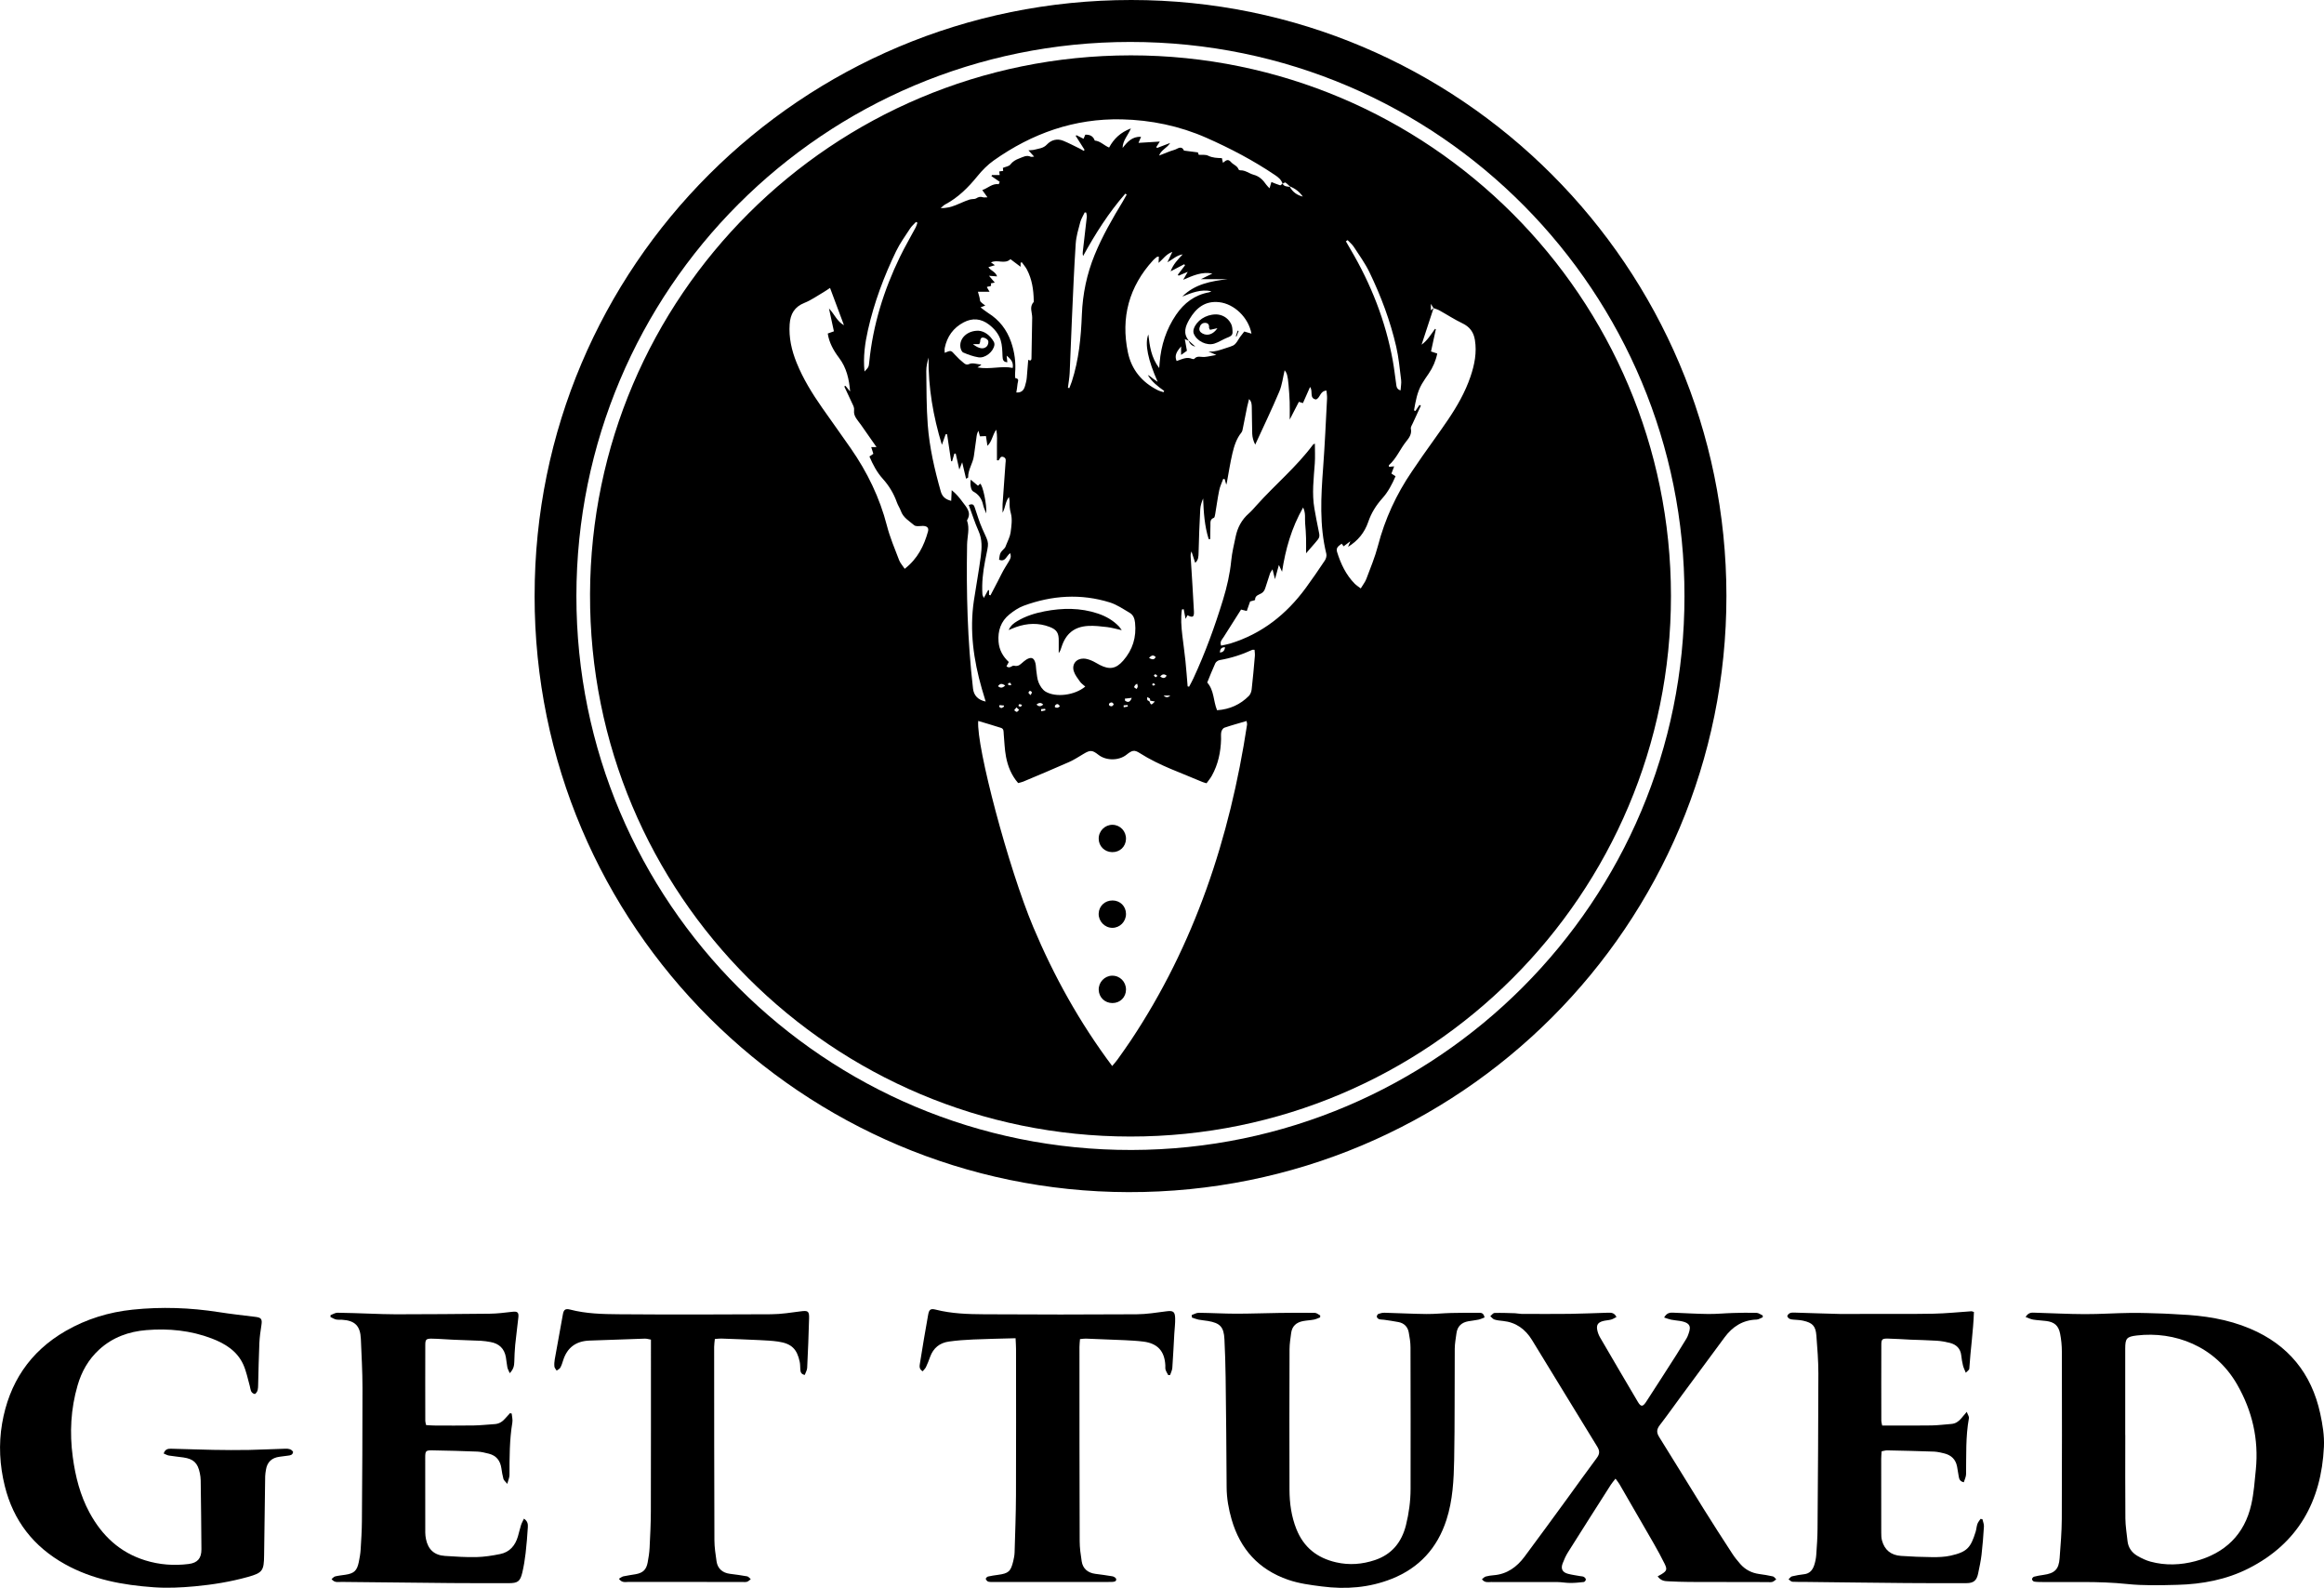 <?xml version="1.0" encoding="UTF-8"?>
<svg id="Layer_1" data-name="Layer 1" xmlns="http://www.w3.org/2000/svg" viewBox="0 0 955.81 652.94">
  <path d="M219.88,244.93C219.82,109.55,329.58,0,465.26,0c135.07,0,244.7,109.76,244.78,244.96,.09,135.19-109.5,245.58-246.03,245.26-133.42-.31-244.25-108.77-244.14-245.28Zm472.9,.16c.23-124.23-100.3-227.87-227.97-227.84-125.93,.04-227.66,101.75-227.75,227.8-.09,126.07,102.31,228.07,228.32,227.84,125.67-.23,227.57-102.31,227.4-227.81Z"/>
  <path d="M833.08,541.58c1.21-2.01,2.59-1.82,3.87-1.78,6.81,.19,13.62,.57,20.42,.59,6.3,.02,12.61-.43,18.92-.5,4.5-.05,9.01,.14,13.51,.27,2.2,.06,4.4,.26,6.61,.36,9.97,.44,19.76,1.93,29.01,5.84,15.65,6.61,25.26,18.37,28.84,34.92,.97,4.47,1.74,9.14,1.52,13.67-1.07,22.29-10.56,39.64-30.95,49.99-9.16,4.65-19.14,6.51-29.34,6.77-6.91,.18-13.9,.37-20.75-.35-11.62-1.22-23.24-.66-34.86-.81-1.1-.01-2.21,0-3.3-.18-.35-.06-.86-.64-.86-.99,0-.35,.47-.92,.84-1.02,1.25-.33,2.54-.55,3.83-.73,4.67-.65,6.35-2.26,6.69-6.89,.4-5.39,.86-10.8,.89-16.2,.1-22.89,.07-45.77,.03-68.66,0-2.49-.24-5.01-.72-7.45-.66-3.36-2.38-4.79-5.73-5.22-1.78-.23-3.6-.28-5.37-.57-.99-.16-1.93-.65-3.09-1.06Zm40.98,48.49h.02c0,11.45-.06,22.89,.04,34.34,.03,3.1,.55,6.19,.88,9.28,.29,2.69,1.75,4.74,4,6.07,1.71,1.01,3.57,1.89,5.47,2.41,6.15,1.67,12.45,1.41,18.47-.2,12.11-3.24,20.2-10.91,22.98-23.37,1.04-4.67,1.39-9.51,1.86-14.29,1.23-12.47-1.46-24.1-7.68-34.96-9.12-15.91-25.8-22-41.29-20.18-4.19,.49-4.74,1.24-4.75,5.36,0,11.85,0,23.7,0,35.55Z"/>
  <path d="M104.81,573.26c-1.87-.46-1.71-2.02-2.08-3.32-.83-2.98-1.43-6.08-2.69-8.86-2.53-5.55-7.47-8.58-12.9-10.66-8.67-3.32-17.78-4.22-26.94-3.46-7.2,.59-13.86,2.93-19.39,7.99-4.46,4.08-7.27,9.1-8.9,14.74-2.8,9.64-3.33,19.46-1.98,29.46,1.08,8.03,3.03,15.74,6.89,22.87,5.12,9.45,12.44,16.38,22.93,19.63,5.85,1.81,11.79,2.24,17.82,1.49,3.71-.46,5.29-2.35,5.27-6.07-.05-9.43-.18-18.87-.3-28.3-.01-1-.15-2-.35-2.98-.85-4.2-2.59-5.86-6.77-6.47-1.98-.29-3.98-.45-5.96-.78-.71-.12-1.37-.53-2.14-.84,.56-1.76,1.76-2,2.95-1.97,5.81,.12,11.62,.37,17.43,.47,4.91,.09,9.83,.12,14.74,.03,5.01-.09,10.01-.38,15.02-.51,1.18-.03,2.41,.15,3.09,1.33-.18,1.25-1.08,1.39-2,1.51-1.19,.15-2.38,.32-3.57,.47-3.18,.41-5.1,2.16-5.6,5.36-.14,.89-.3,1.78-.32,2.67-.17,10.83-.32,21.67-.44,32.5-.07,6.3-.62,7.2-6.62,8.88-7.15,2-14.45,3.18-21.86,3.87-5.61,.52-11.2,.79-16.81,.4-12.8-.9-25.25-3.17-36.63-9.51-12.87-7.17-21.21-17.83-24.74-32.17-2.09-8.47-2.56-17.08-1.1-25.63,2.84-16.64,11.35-29.56,26.14-38.09,8.55-4.93,17.77-7.75,27.57-8.77,11.83-1.23,23.61-.83,35.37,1.01,5.04,.79,10.11,1.35,15.17,1.97,2.36,.29,2.79,.94,2.41,3.36-.39,2.47-.74,4.97-.85,7.47-.25,5.71-.36,11.43-.5,17.14-.04,1.4,0,2.81-1.34,3.77Z"/>
  <path d="M490.13,540.76c.96-.32,1.93-.93,2.88-.92,5.11,.05,10.21,.36,15.32,.37,5.91,0,11.81-.23,17.72-.31,4.92-.07,9.84-.1,14.76-.03,.73,.01,1.44,.7,2.17,1.07-.01,.26-.03,.53-.04,.79-.84,.31-1.66,.74-2.54,.91-1.47,.28-2.99,.33-4.46,.61-2.74,.51-4.55,2.05-4.92,4.93-.28,2.19-.65,4.38-.66,6.58-.06,19.28-.09,38.57-.02,57.85,.02,5.53,.77,11,2.85,16.2,2.99,7.46,8.46,11.84,16.31,13.64,5.49,1.26,10.78,.81,15.97-.92,6.94-2.32,11.02-7.33,12.78-14.39,1.22-4.89,1.88-9.85,1.89-14.88,.03-19.38,.03-38.77-.03-58.15,0-2.09-.34-4.19-.73-6.25-.43-2.27-1.9-3.75-4.2-4.2-1.96-.39-3.94-.65-5.92-.95-.69-.1-1.43-.04-2.08-.25-.39-.13-.88-.61-.93-.99-.04-.37,.32-1.04,.66-1.17,.82-.3,1.73-.51,2.59-.48,5.71,.15,11.42,.46,17.12,.52,3.39,.04,6.79-.34,10.19-.42,3.91-.1,7.83-.09,11.75-.09,.98,0,1.73,.43,2,1.94-.8,.29-1.63,.7-2.51,.89-1.37,.3-2.77,.41-4.15,.66-2.78,.49-4.51,2.08-4.89,4.95-.27,2.08-.68,4.17-.7,6.26-.11,15.26,.05,30.53-.24,45.79-.16,8.29-.58,16.62-3.17,24.65-3.74,11.62-11.23,19.8-22.54,24.28-9.22,3.66-18.84,4.39-28.68,3.12-4.68-.6-9.32-1.18-13.82-2.72-12.16-4.18-19.77-12.59-23.31-24.8-1.25-4.33-2.04-8.75-2.06-13.31-.07-15.05-.22-30.11-.41-45.16-.06-5.22-.24-10.43-.49-15.64-.24-5.07-1.77-6.69-6.81-7.54-1.28-.22-2.59-.3-3.86-.55-.92-.19-1.8-.56-2.7-.85-.03-.35-.06-.69-.1-1.04Z"/>
  <path d="M684.42,541.78c1.14-2,2.44-2.04,3.77-1.99,4.81,.19,9.61,.49,14.42,.54,3.39,.03,6.79-.32,10.19-.41,3.21-.09,6.43-.16,9.63-.06,.86,.03,1.7,.71,2.55,1.09,0,.24,0,.49,0,.73-.85,.33-1.68,.92-2.54,.95-5.68,.17-9.89,2.89-13.17,7.33-5.84,7.91-11.69,15.81-17.53,23.73-3.04,4.12-5.99,8.3-9.11,12.35-1.28,1.67-1.42,2.99-.27,4.84,6.14,9.78,12.11,19.65,18.22,29.45,3.87,6.22,7.85,12.37,11.84,18.51,.98,1.51,2.12,2.93,3.31,4.28,2.06,2.36,4.69,3.71,7.8,4.14,1.88,.26,3.77,.55,5.62,.98,.52,.12,.92,.78,1.38,1.2-.52,.37-1,.88-1.58,1.06-.65,.19-1.39,.08-2.1,.08-10.65-.01-21.29-.01-31.94-.06-2.91-.01-5.82-.13-8.73-.27-1.46-.07-3.01-.11-4.42-2.03,.55-.3,1.07-.56,1.56-.87,2.21-1.37,2.45-1.99,1.28-4.36-1.38-2.78-2.86-5.52-4.41-8.22-4.69-8.18-9.43-16.34-14.16-24.5-.39-.67-.9-1.26-1.6-2.23-.78,1-1.43,1.72-1.94,2.53-5.88,9.22-11.77,18.45-17.59,27.71-.9,1.43-1.61,3.01-2.21,4.6-.86,2.25-.1,3.69,2.23,4.3,1.64,.43,3.34,.64,5.01,.95,.49,.09,1.05,.07,1.46,.3,.38,.22,.83,.7,.84,1.08,.01,.35-.48,.99-.81,1.03-1.87,.22-3.76,.4-5.64,.39-1.79,0-3.59-.36-5.38-.37-9.04-.03-18.08,.01-27.12-.01-1.23,0-2.64,.41-3.79-1.15,.56-.42,1.01-.96,1.56-1.11,1.05-.3,2.16-.44,3.25-.53,5.53-.44,9.57-3.4,12.74-7.67,5.99-8.05,11.9-16.17,17.82-24.27,3.97-5.43,7.85-10.93,11.88-16.31,1.22-1.62,1.24-2.89,.18-4.61-9-14.61-17.89-29.29-26.87-43.91-2.72-4.42-6.57-7.24-11.88-7.79-1.19-.12-2.41-.23-3.55-.59-.64-.2-1.13-.9-1.69-1.37,.57-.47,1.13-1.31,1.72-1.33,2.8-.09,5.61,.03,8.42,.11,.9,.03,1.79,.26,2.68,.27,6.62,.02,13.25,.07,19.87-.01,5.21-.07,10.41-.32,15.62-.47,1.31-.04,2.66-.08,3.58,1.76-.74,.37-1.43,.85-2.19,1.06-1.15,.31-2.39,.32-3.53,.66-1.95,.58-2.59,1.64-2.18,3.65,.21,1.06,.62,2.13,1.17,3.07,5.15,8.85,10.33,17.68,15.54,26.48,1.24,2.09,2.02,2.08,3.42-.08,4.17-6.39,8.27-12.82,12.39-19.24,1.3-2.03,2.55-4.09,3.8-6.14,.31-.51,.65-1.03,.86-1.58,1.22-3.2,1.99-5.44-3.25-6.27-1.19-.19-2.39-.27-3.56-.51-.89-.18-1.75-.53-2.88-.89Z"/>
  <path d="M774.07,586.2c1.35,0,2.44,0,3.53,0,5.62,0,11.25,.06,16.87-.04,2.7-.05,5.39-.41,8.09-.61,1.73-.13,3-1.04,4.07-2.31,.62-.73,1.24-1.47,2.26-2.67,.44,1.22,1,1.96,.89,2.57-1.4,7.66-1.06,15.39-1.18,23.1-.02,1.08-.6,2.16-.93,3.29-1.81-.41-1.93-1.54-2.12-2.61-.22-1.28-.41-2.57-.65-3.85-.57-3.01-2.47-4.74-5.36-5.43-1.36-.32-2.75-.66-4.14-.72-6.42-.23-12.83-.38-19.25-.51-.67-.01-1.35,.22-2.27,.38-.07,1.05-.18,2.03-.18,3,0,10.14,0,20.28,.02,30.42,0,1.09,.02,2.23,.31,3.28,1.06,3.88,3.68,6.04,7.83,6.32,4.29,.29,8.6,.48,12.9,.51,2.49,.02,5.05-.07,7.47-.61,6.86-1.54,8.28-3.29,10.31-9.83,.32-1.05,.37-2.19,.73-3.22,.26-.75,.84-1.38,1.28-2.07l.78,.14c.22,.99,.68,2,.62,2.97-.23,3.89-.54,7.79-.99,11.67-.3,2.57-.87,5.12-1.39,7.66-.59,2.87-1.83,3.97-4.75,3.98-8.33,.03-16.67,.03-25-.04-13.54-.11-27.08-.3-40.62-.45-2.01-.02-4.02,.05-6.02-.08-.55-.04-1.06-.65-1.59-1,.47-.42,.87-1.08,1.41-1.22,1.65-.41,3.34-.68,5.02-.88,2.2-.25,3.41-1.65,4.07-3.54,.49-1.41,.79-2.92,.9-4.4,.27-3.59,.5-7.2,.53-10.8,.16-21.28,.32-42.56,.34-63.84,0-5.2-.42-10.41-.82-15.59-.3-3.9-1.59-5.23-5.44-6.08-1.26-.28-2.57-.33-3.87-.43-1.13-.09-2.22-.19-2.67-1.48,.66-1.59,2.05-1.44,3.34-1.41,6.11,.17,12.22,.42,18.33,.55,3.61,.08,7.22-.02,10.83-.03,9.24-.02,18.48,.09,27.71-.08,5.19-.1,10.37-.66,15.56-1,.19-.01,.38,.11,1.01,.3-.26,7.75-1.42,15.54-1.91,23.38-.03,.43-.72,.82-1.44,1.6-.48-1.22-.93-2.06-1.15-2.96-.33-1.35-.56-2.74-.71-4.13-.32-2.9-2.05-4.51-4.71-5.19-1.74-.44-3.54-.76-5.32-.88-3.6-.24-7.22-.29-10.82-.44-3.1-.13-6.19-.39-9.29-.44-2.39-.04-2.73,.28-2.74,2.51-.04,10.44-.01,20.89,0,31.33,0,.48,.17,.96,.35,1.88Z"/>
  <path d="M209.67,564.72c-.47-1.12-.87-1.76-1-2.44-.27-1.37-.37-2.78-.61-4.16-.63-3.6-2.82-5.65-6.38-6.27-1.28-.22-2.58-.44-3.88-.5-3.81-.18-7.62-.27-11.43-.44-2.9-.12-5.79-.39-8.69-.43-2.37-.04-2.76,.31-2.77,2.51-.04,10.44-.01,20.89,0,31.33,0,.48,.19,.95,.34,1.69,1.13,.06,2.2,.18,3.27,.18,5.42,.02,10.85,.07,16.27-.02,2.9-.05,5.8-.37,8.7-.56,1.83-.12,3.2-1.04,4.35-2.39,.62-.73,1.28-1.42,1.92-2.12,.23,.06,.46,.13,.69,.19,.1,1.22,.47,2.48,.27,3.65-1.19,7.17-1.17,14.38-1.18,21.6,0,1-.48,1.99-.91,3.65-.85-1.06-1.44-1.49-1.58-2.03-.39-1.44-.63-2.93-.85-4.42-.46-3.09-2.07-5.19-5.15-5.96-1.55-.39-3.14-.79-4.72-.86-6.11-.25-12.23-.41-18.35-.51-2.91-.05-3.1,.17-3.1,3.06-.02,10.24,0,20.49,.02,30.73,0,.9,.12,1.8,.29,2.68,.87,4.31,3.44,6.66,7.83,6.94,4.3,.27,8.61,.58,12.9,.48,3.27-.08,6.56-.6,9.78-1.25,3.92-.79,6.2-3.49,7.3-7.23,.45-1.54,.79-3.11,1.27-4.64,.28-.87,.75-1.68,1.22-2.69,1.53,1.04,1.67,2.28,1.6,3.43-.22,3.6-.5,7.2-.92,10.77-.31,2.68-.74,5.36-1.36,7.98-.88,3.68-1.87,4.36-5.68,4.36-7.83,0-15.67,.01-23.5-.05-15.05-.12-30.1-.28-45.15-.47-1.33-.02-2.84,.48-4.12-1.17,.52-.4,.95-.97,1.49-1.1,1.36-.33,2.76-.46,4.14-.67,3.61-.53,4.84-1.64,5.58-5.26,.34-1.67,.64-3.36,.75-5.05,.25-3.9,.49-7.81,.52-11.72,.13-18.27,.26-36.55,.24-54.82,0-6.71-.4-13.43-.67-20.14-.22-5.37-2.44-7.57-7.82-7.88-.8-.05-1.63,.07-2.4-.11-.79-.19-1.51-.65-2.26-.99,0-.26,0-.52,0-.78,.95-.35,1.89-1,2.84-1,4.4,.03,8.81,.24,13.21,.37,3.61,.11,7.22,.28,10.84,.27,12.85-.03,25.7-.09,38.55-.24,3.09-.04,6.18-.41,9.26-.78,2.12-.26,2.79,.17,2.56,2.29-.4,3.78-.92,7.55-1.3,11.33-.22,2.29-.3,4.59-.37,6.89-.05,1.53-.21,2.98-1.88,4.74Z"/>
  <path d="M417.7,550.3c-6.17,.17-11.87,.27-17.56,.52-3.3,.14-6.61,.39-9.88,.85-3.78,.52-6.41,2.65-7.73,6.31-.51,1.41-1.04,2.82-1.69,4.17-.3,.64-.89,1.15-1.37,1.75-1.51-.93-1.3-2.13-1.14-3.14,1.08-6.71,2.19-13.42,3.4-20.12,.4-2.21,1.05-2.62,3.1-2.1,6.57,1.67,13.3,1.87,19.99,1.91,20.89,.14,41.78,.12,62.66,0,4.08-.02,8.17-.7,12.23-1.22,2.75-.35,3.53,.06,3.61,2.87,.06,2.09-.23,4.2-.35,6.3-.27,4.7-.48,9.4-.82,14.1-.07,.99-.59,1.95-.9,2.92-.26,.02-.52,.04-.78,.05-.37-.73-.84-1.42-1.09-2.19-.18-.55-.07-1.19-.1-1.8-.29-5.86-3.17-9.05-8.99-9.79-2.58-.33-5.2-.46-7.8-.59-5.3-.25-10.61-.45-15.92-.64-.69-.02-1.38,.11-2.39,.2-.08,1.11-.22,2.18-.22,3.24,0,26.61,0,53.22,.09,79.84,0,2.79,.41,5.6,.84,8.36,.46,2.94,2.51,4.67,5.55,5.08,2.38,.32,4.77,.61,7.13,1.03,.57,.1,1.43,.67,1.49,1.1,.14,1.07-.85,1.15-1.67,1.19-.8,.04-1.61,.04-2.41,.04-15.26,0-30.53,0-45.79,0-.9,0-1.83,.07-2.7-.13-.44-.1-.91-.68-1.07-1.14-.07-.21,.52-.88,.9-.97,1.36-.32,2.75-.51,4.14-.7,4.32-.59,5.24-1.38,6.26-5.62,.28-1.16,.52-2.37,.56-3.56,.23-7.92,.54-15.84,.57-23.76,.08-19.98,.03-39.97,.02-59.95,0-1.27-.1-2.55-.19-4.43Z"/>
  <path d="M254.53,649.2c.75-.41,1.28-.86,1.87-.99,1.66-.36,3.35-.57,5.03-.87,3-.55,4.38-1.84,4.94-4.83,.37-1.97,.69-3.97,.79-5.96,.25-5,.51-10.01,.52-15.02,.06-22.29,.03-44.58,.04-66.87,0-1.19,0-2.38,0-3.79-1.02-.17-1.77-.43-2.52-.4-7.61,.24-15.22,.5-22.83,.8-5.41,.21-9.07,2.81-10.74,8.06-.33,1.05-.66,2.13-1.19,3.08-.29,.52-.99,.82-1.5,1.21-.32-.55-.86-1.07-.92-1.65-.11-.98-.03-2.02,.14-3,1.09-6.2,2.22-12.4,3.36-18.6,.34-1.85,1.06-2.34,2.96-1.85,6.56,1.71,13.3,1.87,19.99,1.92,20.88,.16,41.77,.12,62.65,0,4.08-.02,8.17-.67,12.23-1.2,2.89-.38,3.49-.11,3.41,2.82-.18,6.81-.45,13.63-.79,20.44-.05,.99-.66,1.95-1,2.9-1.66-.34-1.74-1.36-1.82-2.37-.08-1-.03-2.02-.24-3-1.11-5.32-3.39-7.53-8.83-8.34-2.57-.38-5.19-.49-7.79-.62-5.2-.25-10.41-.45-15.61-.63-.79-.03-1.58,.1-2.68,.18-.11,1.14-.29,2.21-.29,3.27,.01,26.51,.01,53.01,.11,79.52,.01,2.89,.47,5.78,.88,8.65,.43,2.96,2.45,4.72,5.47,5.11,2.38,.31,4.77,.61,7.13,1.05,.54,.1,.98,.76,1.47,1.16-.51,.37-.97,.9-1.54,1.07-.65,.19-1.39,.08-2.1,.08-15.56,0-31.13,.01-46.69-.02-1.23,0-2.66,.48-3.92-1.33Z"/>
  <path d="M465.02,22.76c122.7,.03,222.14,99.48,222.21,222.23,.07,122.82-99.62,222.42-222.35,222.37-122.29-.05-222.65-99.22-222.21-223.11,.43-122.42,99.61-221.38,222.35-221.49Zm8.01,265.36c-.04-.3,.04-.7-.13-.86-.28-.28-.72-.4-1.09-.58,.02,.41-.04,.85,.1,1.2,.08,.21,.5,.29,.76,.43,.74,1.76,.77,1.77,2.32,.16-.77-.14-1.37-.24-1.97-.35Zm57.52-211.42c-.62-.56-1.2-1.2-1.9-1.65-.2-.12-.76,.33-1.15,.52-.5-1.64-1.7-2.63-3.07-3.55-8.93-6.03-18.44-11.02-28.27-15.36-11.07-4.88-22.75-7.3-34.8-7.58-19.47-.44-36.92,5.76-52.68,16.92-2.5,1.77-4.74,4.05-6.68,6.44-3.78,4.65-7.92,8.8-13.26,11.63-.61,.32-1.1,.88-1.86,1.49,4.63,.21,8.05-2.28,11.83-3.48,1.02-.32,2.17-.13,2.71-.47,1.01-.64,1.76-.85,2.84-.49,.42,.14,.92,.02,1.86,.02-.88-1.23-1.49-2.08-2.13-2.98,2.36-.78,4.05-2.79,6.78-2.42,.13-.33,.26-.65,.39-.98-1.14-.78-2.28-1.56-3.41-2.34,.08-.15,.16-.3,.24-.44h3.16c-.08-.6-.14-1.03-.2-1.48,.59-.08,1.12-.15,1.64-.22-.06-.63-.11-1.06-.13-1.24,1.22-.51,2.5-.65,3.04-1.35,1.02-1.32,2.22-1.99,3.74-2.56,1.56-.57,2.93-1.49,4.67-.68,.28,.13,.68-.02,1.4-.05-.87-.96-1.48-1.64-2.33-2.58,1.11-.11,1.82-.08,2.47-.26,1.78-.49,3.64-.54,5.12-2.13,1.76-1.88,4.2-2.57,6.73-1.54,2.3,.94,4.51,2.12,6.76,3.21,.56,.27,1.09,.61,1.63,.92,.13-.13,.26-.26,.38-.39-1.22-1.93-2.45-3.85-3.67-5.78,.12-.08,.23-.16,.35-.24,.95,.48,1.9,.96,2.89,1.46,.29-.68,.51-1.19,.72-1.68,1.96-.09,3.26,.63,3.89,2.41,2.29,.19,3.82,2.02,5.9,2.87,1.97-3.64,4.7-6.24,8.96-7.86-1.24,2.94-3.39,5.01-3.4,8.03,1.94-2.48,3.92-4.76,7.58-4.59-.36,.86-.7,1.67-1.05,2.5,3.09-.19,5.92-.37,8.77-.54-.48,.74-.97,1.5-1.45,2.26,.1,.13,.2,.25,.3,.38,1.63-.62,3.25-1.24,5.41-2.06-1.35,2.16-3.66,2.76-4.56,5.18,2.42-.92,4.33-1.8,6.33-2.36,1.26-.35,2.82-2.01,3.92,.32,1.9,.25,3.8,.49,5.71,.74,.15,.44,.31,.89,.34,.98,1.43,.1,2.82-.15,3.84,.36,1.86,.92,3.78,.95,5.69,1.02,.14,.6,.26,1.15,.44,1.92,1.21-.92,2-1.85,3.36-.25,.88,1.02,2.52,1.44,3.07,2.98,.07,.19,.46,.37,.69,.36,2.07-.1,3.62,1.31,5.44,1.8,2.42,.65,3.9,2.16,5.21,4.06,.32,.47,.76,.85,1.38,1.53,.3-1.03,.51-1.72,.77-2.59,1.31,.52,2.43,1.02,3.59,1.36,.24,.07,.65-.46,.99-.71,.63,1.27,1.86,1.19,2.99,1.33,1.16,2.14,2.98,3.43,5.35,4.02-1.33-1.91-3.07-3.29-5.24-4.15Zm-41.62,63.41c-.44-.17-.87-.35-1.64-.66,.31,1.7,.57,3.13,.87,4.79-.68,.49-1.4,1-2.4,1.71v-3.52c-1.75,2.11-2.86,3.7-1.84,6.03,2.19-.73,4.16-1.87,6.42-.87,.24,.11,.72,.12,.84-.03,1.22-1.43,2.78-.65,4.21-.77,1.44-.12,2.86-.48,4.86-.83-1.5-.65-2.38-1.03-3.25-1.42,.2,.01,.4,.03,.6,.04,2.14,.08,4.08-.61,6.11-1.28,3.49-1.15,3.78-1.07,4.99-2.7,.48-.64,.83-1.37,1.3-2.02,.57-.79,1.2-1.55,1.74-2.25,1.11,.32,1.97,.58,2.97,.87-1.26-6.67-7.13-12.27-13.32-12.94-5.76-.62-9.45,2.36-12.2,7.03-1.71,2.91-2.72,5.8-.26,8.81Zm100.64-13.4c-.23-.37-.46-.74-1.08-1.75v2.67c.57-.5,.85-.75,1.13-1-1.65,5.03-3.3,10.07-4.95,15.1,1.17-.82,2.1-1.84,2.95-2.93,.9-1.16,1.73-2.38,2.58-3.58,.11,.05,.22,.11,.33,.16-.65,3-1.31,5.99-1.99,9.15,.96,.32,1.74,.58,2.57,.85-.61,2.98-1.79,5.72-3.51,8.23-.96,1.41-1.96,2.8-2.81,4.27-1.97,3.39-2.59,7.15-3.24,10.89,.2,.07,.39,.15,.59,.22,.56-.83,1.12-1.66,1.67-2.49,.19,.1,.37,.21,.56,.31-1.12,2.43-2.26,4.86-3.36,7.3-.32,.71-.89,1.53-.75,2.18,.45,2.18-.72,3.75-1.88,5.19-2.55,3.15-4.05,7.08-7.16,9.81-.08,.07,.02,.35,.05,.67,.63-.06,1.26-.11,2.12-.19-.43,1.13-.78,2.05-1.13,2.96,.57,.37,1.04,.69,1.69,1.11-1.42,3.3-3.05,6.42-5.39,9.03-2.59,2.89-4.58,6.06-5.83,9.73-1.5,4.4-4.27,7.8-8.31,10.27,.28-.67,.53-1.29,.95-2.31-1.21,.92-1.99,1.5-2.77,2.09-.32-.44-.53-.73-.79-1.08-1.19,.92-2.48,1.57-1.9,3.41,1.51,4.86,3.63,9.36,7.23,13.03,.65,.67,1.48,1.17,2.5,1.96,.93-1.55,1.84-2.66,2.31-3.93,1.69-4.5,3.56-8.97,4.77-13.61,2.87-11.01,7.54-21.14,13.93-30.51,1.47-2.16,2.92-4.32,4.42-6.46,3.46-4.93,7.02-9.79,10.4-14.77,3.78-5.58,7.13-11.41,9.31-17.83,1.66-4.89,2.66-9.87,1.81-15.08-.53-3.23-2.14-5.41-5.17-6.85-3.24-1.54-6.27-3.54-9.42-5.28-.75-.42-1.61-.65-2.42-.96Zm-132.16,311.66c.92-1.11,1.59-1.82,2.15-2.61,1.86-2.62,3.74-5.23,5.52-7.9,26.27-39.46,40.71-83.29,47.8-129.81,.08-.51-.13-1.06-.2-1.56-3.19,.94-6.18,1.75-9.11,2.75-.57,.19-1.12,1.06-1.27,1.72-.22,.95-.07,2-.1,3-.13,5.3-1.21,10.37-3.8,15.03-.61,1.1-1.45,2.07-2.18,3.1-.77-.24-1.26-.34-1.71-.54-8.65-3.73-17.65-6.7-25.68-11.82-2.31-1.48-3.17-1.26-5.54,.63-3.14,2.5-8.38,2.51-11.53,.03-2.53-1.99-3.37-2.02-6.07-.41-1.98,1.18-3.93,2.46-6.02,3.39-6.24,2.77-12.54,5.39-18.83,8.04-.63,.26-1.31,.38-2.09,.6-2.78-3.18-4.26-6.9-5.01-10.86-.57-3.04-.65-6.17-.93-9.27-.09-.99,.11-2.17-1.1-2.56-3.11-1.01-6.25-1.91-9.39-2.86-.84,10.55,12.49,60.62,22.61,84.7,8.5,20.23,19.07,39.28,32.48,57.19Zm83.37-255.89c0,2.86,.15,5.46-.03,8.04-.44,6.2-1.25,12.4-.16,18.61,.5,2.86,1.03,5.73,1.63,8.57,.68,3.17,.72,3.16-1.34,5.54-1.23,1.42-2.47,2.84-3.72,4.28,0-2.1,.05-4.19-.01-6.28-.06-2.01-.18-4.01-.37-6.01-.19-2,.33-4.11-.83-6.55-4.82,8.47-7.25,17.19-8.67,26.43-.41-.88-.73-1.58-1.3-2.8-.6,2.16-1.03,3.74-1.61,5.85-.39-1.58-.64-2.55-1.01-4.05-.56,.9-.89,1.27-1.03,1.7-.62,1.8-1.18,3.62-1.76,5.43-.34,1.06-.56,1.96-1.77,2.73-.84,.54-2.72,.85-2.61,2.71,0,.17-1.31,.42-2.04,.64-.45,1.27-.9,2.56-1.38,3.92-1.09-.27-1.91-.47-2.35-.58-2.48,3.91-4.86,7.61-7.19,11.34-.59,.95-1.65,1.79-1.02,3.49,1.32-.3,2.58-.5,3.79-.87,12.96-4,23.04-11.96,30.98-22.77,2.73-3.72,5.35-7.53,7.9-11.37,.49-.74,.81-1.91,.61-2.74-2.88-11.7-2.2-23.5-1.32-35.35,.71-9.5,1.12-19.03,1.62-28.55,.05-1.04-.15-2.09-.24-3.22-2.74,.15-2.53,3.07-4.34,3.65-2.87-.5-1.05-3.36-2.41-5.14-1.08,2.45-2,4.53-2.93,6.63-.6-.19-1.1-.34-1.67-.52-1.24,2.4-2.42,4.68-3.77,7.29,0-2.79,.06-5.06-.02-7.33-.08-2.31-.26-4.61-.46-6.91-.33-3.79-.65-4.83-1.6-6.05-.69,2.86-1.04,6.03-2.22,8.83-3.1,7.34-6.57,14.53-9.89,21.77-.75-1.46-1.17-2.96-1.23-4.47-.14-3.61-.06-7.22-.18-10.83-.04-1.07,.03-2.3-1.12-3.44-.32,1.3-.59,2.25-.79,3.21-.58,2.85-1.12,5.71-1.71,8.56-.14,.68-.23,1.47-.63,1.97-2.03,2.5-2.97,5.48-3.69,8.49-.95,3.99-1.55,8.06-2.31,12.1-.05,.25-.14,.49-.25,.88-.24-.87-.44-1.57-.63-2.27-.21-.04-.42-.07-.62-.11-.56,1.55-1.31,3.07-1.64,4.67-.67,3.23-1.09,6.52-1.65,9.78-.1,.56-.23,1.45-.57,1.57-1.73,.61-1.34,2.03-1.4,3.26-.08,1.83-.06,3.66-.09,5.49-.21,0-.41,0-.62,0-1.72-5.41-2.07-11.02-2.29-16.72-.63,1.49-1.11,3-1.19,4.53-.31,5.91-.55,11.82-.68,17.73-.04,1.6-.04,3.08-1.4,4.2-.51-1.55-1.01-3.11-1.52-4.67-.45,1.01-.36,1.88-.3,2.75,.45,7.31,.94,14.61,1.31,21.93,.12,2.34-.56,2.65-2.64,1.55-.2,.37-.4,.74-.8,1.49-.32-1.65-.54-2.81-.77-3.97-.24,.03-.48,.07-.73,.1-.54,3.53-.25,7.09,.16,10.63,.41,3.49,.92,6.97,1.28,10.46,.37,3.51,.61,7.03,.91,10.54,.2,.04,.41,.09,.61,.13,.58-1.12,1.21-2.23,1.74-3.38,4.87-10.49,8.82-21.32,12.2-32.37,1.62-5.29,2.85-10.64,3.39-16.17,.32-3.28,1.13-6.51,1.8-9.75,.77-3.74,2.46-6.96,5.37-9.52,1.2-1.06,2.25-2.29,3.32-3.49,7.57-8.44,16.37-15.73,23.17-24.89,.1-.14,.34-.18,.71-.37Zm-180.3,1.35c-2.26-3.25-4.32-6.24-6.42-9.19-1.27-1.79-3.07-3.46-2.8-5.79,.13-1.16-.23-1.85-.65-2.72-1.15-2.4-2.25-4.82-3.38-7.23,.16-.08,.32-.17,.48-.25,.64,.78,1.29,1.55,1.93,2.33-.41-5.07-1.48-9.79-4.57-13.85-2.31-3.04-4.11-6.36-4.63-9.98,.96-.35,1.75-.63,2.53-.91-.68-3.17-1.29-5.99-2.03-9.41,2.34,2.46,3.3,5.34,6.17,6.9-1.97-5.27-3.8-10.17-5.73-15.33-1.01,.66-1.8,1.24-2.65,1.73-2.6,1.51-5.09,3.3-7.85,4.4-4.12,1.64-5.81,4.57-6.11,8.76-.39,5.54,.8,10.77,2.85,15.85,2.69,6.65,6.43,12.7,10.52,18.55,3.91,5.59,7.91,11.12,11.8,16.73,6.75,9.73,11.86,20.2,14.83,31.74,1.24,4.83,3.23,9.48,5.01,14.16,.47,1.23,1.44,2.26,2.31,3.58,5.34-4.16,7.95-9.48,9.58-15.37,.47-1.68-.64-2.4-2.74-2.24-1,.08-2.34,.22-2.97-.32-2.01-1.73-4.48-3.08-5.45-5.84-.43-1.22-1.21-2.32-1.64-3.54-1.29-3.64-3.21-6.84-5.82-9.73-2.41-2.67-4.08-5.87-5.47-9.14,.71-.49,1.17-.8,1.61-1.11-.3-.96-.57-1.79-.87-2.76h2.16Zm85.87,98.5c-.85-.77-1.64-1.28-2.14-1.99-.97-1.37-2.09-2.76-2.58-4.32-.9-2.89,1.03-5.26,4.06-5.2,1.06,.02,2.17,.38,3.17,.79,1.2,.49,2.3,1.23,3.46,1.82,3.99,2.05,6.68,1.61,9.63-1.77,3.9-4.46,5.5-9.66,4.87-15.6-.18-1.75-.75-3.2-2.19-4.05-2.66-1.56-5.3-3.39-8.2-4.29-11.91-3.7-23.77-2.91-35.4,1.37-2.11,.78-4.11,2.13-5.88,3.56-3.54,2.86-4.82,6.76-4.47,11.26,.27,3.37,1.81,6.09,4.21,8.31-.36,.68-.67,1.24-.95,1.77,1.35,1.18,2.31-.45,3.06-.25,2.03,.54,2.92-.85,4.13-1.8,.31-.25,.63-.5,.97-.71,2.02-1.22,3.16-.8,3.75,1.49,.25,.96,.19,1.99,.35,2.98,.26,1.68,.33,3.45,.97,4.98,.58,1.4,1.57,2.95,2.81,3.7,4.27,2.57,12.07,1.53,16.36-2.05Zm-47.92-74.67c1.9-.8,2.18,.24,2.52,1.22,.99,2.84,1.81,5.77,3.04,8.5,3.1,6.88,2.75,4.94,1.15,13.29-.87,4.55-1.4,9.1-1.09,13.73,.03,.39,.29,.77,.57,1.49,.74-1.34,1.27-2.3,1.8-3.27,.12,.05,.24,.09,.35,.14v1.86l.58,.2c1-1.91,2-3.82,3-5.73,1.02-1.95,1.94-3.98,3.1-5.85,2.4-3.87,2.45-3.84,2.09-5.77-1.57,.85-1.95,3.86-4.65,2.67,.39-2.81,.4-2.79,2.26-4.72,.33-.34,.49-.86,.67-1.32,.64-1.69,1.57-3.35,1.81-5.09,.36-2.65,.79-5.52,.1-7.99-.47-1.7-.56-3.2-.51-4.84,.01-.44-.12-.89-.26-1.81-1.55,1.99-1.35,4.15-2.62,6.47,0-1.62-.06-2.59,0-3.55,.39-5.61,.81-11.21,1.2-16.81,.07-.95,.44-2.07-.88-2.57-1.31-.49-1.37,.82-1.97,1.36-.09,.09-.35,0-.67-.02,0-1.99,.03-4,0-6-.04-2,.25-4.04-.31-6.56-1.61,2.36-1.7,4.84-3.6,6.64-.23-1.52-.41-2.69-.61-4.01-.9,.04-1.67,.08-2.47,.11-.19-.7-.4-1.49-.62-2.28-.61,.99-.72,1.94-.84,2.9-.34,2.48-.7,4.97-1.03,7.45-.4,3.05-2.46,5.66-2.36,8.85,0,.09-.32,.19-.86,.51-.51-2.15-.99-4.19-1.6-6.76-.48,1.22-.77,1.97-1.17,3.01-.55-2.44-1.02-4.52-1.49-6.6-.18,0-.37,0-.55,.01-.31,1.06-.62,2.11-.93,3.17-.13-.01-.27-.03-.4-.04-.55-3.69-1.11-7.38-1.66-11.07l-.59-.02c-.52,1.45-1.04,2.9-1.55,4.35-3.59-11.74-5.64-23.62-5.49-35.87-.53,1.9-.96,3.78-.93,5.65,.1,7.32,.05,14.66,.6,21.96,.7,9.33,2.81,18.44,5.36,27.45,.61,2.17,2.01,3.3,4.29,3.85,.07-1.58,.14-2.99,.2-4.39,1.87,1.5,3.19,3.11,4.42,4.79,1.63,2.23,3.87,4.34,1.93,7.5-.05,.08-.05,.21-.02,.29,1.15,3.25,.06,6.52,0,9.77-.35,19.8,.15,39.56,2.44,59.25,.33,2.83,2.06,4.67,5.21,5.33-.55-1.82-1.08-3.52-1.57-5.23-3.43-11.89-5.12-23.95-3.28-36.31,.9-6.06,2.04-12.08,2.83-18.15,.45-3.47,.64-6.96-.9-10.39-1.55-3.45-2.68-7.09-4.04-10.76Zm87.85-85.74c5.17-5.13,11.79-6.32,18.61-7.12h-10.99c1.74-.85,3.24-1.58,4.73-2.31-4.3-.86-7.93,.81-12.01,2.56,.71-1.25,1.16-2.02,1.88-3.28-1.64,.69-2.7,1.14-3.75,1.59-.11-.13-.22-.26-.34-.39,.99-1.29,1.97-2.57,2.96-3.86-.11-.15-.21-.31-.32-.46-1.77,.92-3.53,1.84-5.59,2.92,1.08-3,3.06-4.92,4.96-6.97-2.49,.36-4.14,2.1-6.29,3.26,.6-1.28,1.21-2.55,2.03-4.29-2.59,.97-3.77,2.92-5.66,4.53,.05-1.09,.09-1.81,.12-2.55-.41,.03-.65-.02-.78,.08-.55,.43-1.11,.87-1.58,1.38-9.93,10.86-13.36,23.59-10.37,37.91,1.47,7.06,5.76,12.27,12.27,15.52,.74,.37,1.57,.56,2.36,.83,.1-.17,.2-.34,.3-.51-2.6-1.83-5.11-3.76-6.75-6.56,.8,.37,1.43,.94,2.1,1.46,.63,.48,1.31,.91,1.97,1.35-3.93-8.79-5.43-15.58-3.85-19.49,.57,4.83,1.13,9.43,4.47,13.84,.1-1.25,.14-1.73,.18-2.22,.58-7.14,2.72-13.78,6.76-19.71,3.28-4.82,7.67-8.17,13.57-9.23,.33-.06,.64-.29,.95-.43-4.34-.95-8.13,.65-11.95,2.17Zm-83.01,4.47c1.32,.98,2.22,1.75,3.22,2.37,4.52,2.83,7.58,6.81,9.33,11.81,1.48,4.22,2.05,8.57,1.66,13.04-.06,.65,0,1.88,.14,1.89,1.81,.23,.94,1.48,.88,2.3-.08,1.25-.35,2.49-.51,3.59,3.14,.18,3.45-2.12,3.98-4.2,.15-.58,.26-1.18,.31-1.78,.22-2.48,.41-4.95,.61-7.45,1.43,.77,1.32-.38,1.34-1.09,.13-5.41,.21-10.83,.29-16.24,.03-2.15-1.29-4.42,.6-6.41,.1-.11,.04-.39,.04-.59-.07-4.46-.72-8.81-2.82-12.81-.57-1.08-1.41-2.01-2.13-3.01-.15,.09-.31,.18-.46,.27v1.62c-1.46-1.09-2.79-2.1-4.17-3.13-2.42,2.26-5.37-.04-8.01,1.35,.68,.47,1.14,.8,1.61,1.13-.85,.26-1.67,.5-2.67,.8,.96,1.53,2.9,1.79,3.57,3.81-1.25-.1-2.14-.16-3.33-.26,.87,1.02,1.59,1.87,2.38,2.79-.73,.15-1.19,.24-1.65,.34,.66,1.72-1.07,.96-1.61,1.55,.32,.54,.64,1.08,1.11,1.88h-4.78c.33,1.25,.67,2.19,.8,3.17,.11,.85,0,.87,2.22,2.51-.46,.18-.89,.34-1.92,.73Zm35.94,33.07c.2,.05,.4,.09,.59,.14,.33-.89,.7-1.76,1-2.66,2.92-8.96,3.79-18.24,4.15-27.59,.33-8.51,2.04-16.69,5.27-24.58,3.17-7.74,7.33-14.94,11.65-22.06,.54-.89,1.02-1.82,1.53-2.72l-.59-.35c-6.82,7.8-12.34,16.5-17.35,25.63-.21-.65-.2-1.2-.13-1.75,.55-4.78,1.13-9.56,1.65-14.35,.06-.57-.15-1.17-.24-1.75-.21-.03-.41-.06-.62-.08-.63,1.34-1.46,2.62-1.84,4.03-.77,2.9-1.66,5.84-1.86,8.8-.67,10.11-1.08,20.23-1.54,30.35-.35,7.61-.59,15.23-.95,22.85-.1,2.04-.48,4.07-.73,6.11Zm61.35,132.6c5.27-.37,9.55-2.36,13.07-5.88,.64-.64,1.04-1.74,1.15-2.67,.52-4.58,.93-9.18,1.32-13.78,.07-.83-.08-1.68-.13-2.52-.51,0-.74-.07-.9,0-4.3,1.99-8.77,3.42-13.45,4.23-.67,.12-1.52,.72-1.8,1.32-1.21,2.62-2.25,5.32-3.31,7.9,2.9,3.29,2.45,7.54,4.04,11.39Zm-98.55-140.97c5.27,.94,9.88-.76,14.49,.21,.39-2.16-.58-3.5-2.49-5.05,.13,1.25,.21,1.95,.29,2.7-1.74-.09-1.92-1.09-1.98-2.46-.09-2.21-.12-4.51-.76-6.58-.81-2.61-2.6-4.74-4.79-6.43-3.27-2.51-6.81-2.83-10.44-.92-4.25,2.24-6.82,5.82-7.78,10.52-.12,.6-.02,1.25-.02,2,2.64-1.1,2.58-1.05,4.22,.78,1.13,1.26,2.38,2.42,3.7,3.47,.57,.46,1.14,.84,2.29,.32,1.26-.56,3.08,.1,4.65,.24,.06,0,.11,.12,.16,.19-.3,.2-.59,.39-1.53,1.01Zm-46.45,1.68c1.72-1.82,1.74-1.82,1.95-3.96,1.52-15.16,5.97-29.47,12.59-43.12,2.01-4.15,4.36-8.14,6.52-12.21,.31-.59,.47-1.27,.7-1.9-.2-.1-.4-.2-.6-.31-.8,.87-1.73,1.65-2.37,2.63-2.02,3.11-4.23,6.14-5.83,9.46-4.98,10.33-9,21.05-11.53,32.26-1.23,5.46-2.04,11.02-1.44,17.15Zm198.68-54.02c-.24,.16-.48,.32-.71,.48,.63,1.09,1.25,2.19,1.89,3.27,8.43,14.29,14.45,29.5,17.41,45.86,.57,3.15,.92,6.35,1.38,9.52,.15,1.03,.18,2.17,1.81,2.66,.1-1.6,.4-2.99,.23-4.33-.57-4.57-.99-9.19-2.02-13.67-2.44-10.59-6.25-20.73-10.96-30.51-1.77-3.67-4.21-7.04-6.44-10.47-.69-1.05-1.71-1.89-2.58-2.82Zm-52.55,169.55q1.88,0,2.15-2.14c-1.52-.07-2.04,.8-2.15,2.14Zm-88.28,13.59c-1.33-.93-2.13-.87-2.95,.28,1.08,.89,1.88,.75,2.95-.28Zm49.2,5.4c.05,.31,.1,.62,.15,.93,1.02,.57,1.95,.81,2.71-1.25-1.2,.14-2.03,.23-2.86,.33Zm-33.55,2.46q-1.21-1.34-2.76-.03c.94,.96,1.81,.82,2.76,.03Zm43.51-19.19c1.25,.63,2.04,.96,2.74-.37-.91-.93-1.65-.85-2.74,.37Zm-14.51,19.11c-.44-.98-1.09-1.03-1.83-.42-.15,.12-.19,.66-.07,.77,.73,.64,1.38,.54,1.9-.35Zm19.1-11.46c1.16,.78,1.96,.88,2.66-.39-1.04-.77-1.81-.68-2.66,.39Zm1.42,7.82q1.35,1.34,2.74,0h-2.74Zm-42.68,4.43c-.65-1.17-1.3-1.19-2.01-.3-.09,.11-.01,.35-.01,.67,.34,.08,.71,.26,1.04,.2,.33-.05,.62-.34,.99-.57Zm-17.85,.43c-.4,.5-.67,.83-.94,1.17,.36,.24,.74,.69,1.08,.66,.34-.03,.64-.53,.95-.83-.31-.29-.63-.58-1.09-1Zm5.8-5.05c.28-.56,.6-.91,.53-1.16-.07-.26-.53-.61-.78-.58-.24,.03-.61,.49-.6,.75,0,.26,.41,.51,.85,.99Zm-12.75,4.11c-.07,.22-.14,.44-.2,.66,.31,.19,.64,.55,.94,.52,.38-.03,.74-.37,1.11-.58-.03-.15-.06-.3-.09-.44-.58-.05-1.17-.1-1.75-.16Zm56.57-8.83c-.26,.18-.51,.35-.77,.53-.16,.31-.53,.77-.44,.92,.22,.33,.67,.5,1.02,.73,.15-.33,.41-.65,.44-.98,.03-.39-.16-.79-.25-1.19Zm-39.5,10.47c.03,.3,.06,.59,.09,.89,.56-.12,1.12-.25,1.69-.37-.04-.22-.08-.44-.11-.65-.55,.05-1.11,.09-1.66,.14Zm33.95-1.55c.01,.27,.03,.53,.04,.8,.57-.1,1.13-.2,1.7-.3-.03-.2-.06-.41-.1-.61-.55,.04-1.1,.08-1.65,.11Zm-41.78-.22c-.49-.12-.83-.29-1.13-.24-.16,.02-.25,.44-.37,.68,.31,.15,.61,.37,.94,.4,.12,.01,.29-.41,.57-.84Zm54.78-8.3c-.3-.26-.5-.55-.69-.55-.21,0-.41,.28-.62,.43,.17,.19,.32,.51,.52,.54,.2,.03,.44-.22,.79-.42Zm-59.2,.22c-.19-.49-.26-.92-.39-.94-.3-.05-.65,.06-.93,.21-.06,.03,.03,.64,.17,.7,.28,.12,.64,.03,1.16,.03Zm60.12-3.8c-.36-.3-.58-.6-.86-.68-.15-.04-.41,.29-.63,.46,.21,.27,.39,.58,.66,.77,.08,.06,.42-.26,.83-.54Z"/>
  <path d="M457.56,370.28c3.14,.03,5.5,2.37,5.54,5.5,.04,3.18-2.53,5.8-5.67,5.76-3.13-.04-5.68-2.74-5.57-5.88,.11-3.08,2.57-5.4,5.69-5.37Z"/>
  <path d="M457.42,401.22c3.17-.05,5.7,2.51,5.68,5.73-.02,3.12-2.39,5.49-5.52,5.52-3.13,.03-5.58-2.27-5.7-5.37-.12-3.16,2.4-5.84,5.55-5.89Z"/>
  <path d="M457.4,350.41c-3.11-.04-5.52-2.45-5.53-5.53-.02-3.17,2.57-5.76,5.72-5.71,3.16,.05,5.63,2.69,5.5,5.9-.12,3.12-2.53,5.39-5.69,5.34Z"/>
  <path d="M461.34,259.14c-2.36-.52-4.18-1.07-6.04-1.28-2.58-.3-5.2-.62-7.78-.47-5.76,.34-9.18,3.2-10.95,8.71-.27,.83-.52,1.67-1.14,2.47,0-1.66-.03-3.32,0-4.98,.06-3.19-.74-4.64-3.7-5.78-4.59-1.77-9.23-1.57-13.83,.04-.84,.29-1.65,.66-3.07,1.24,.92-1.99,2.18-2.86,3.48-3.64,3.48-2.1,7.31-3.29,11.27-4.06,7.4-1.43,14.76-1.51,21.99,.92,3.28,1.1,6.22,2.78,8.64,5.3,.31,.33,.55,.73,1.13,1.52Z"/>
  <path d="M402.23,199.75c.37-.35,.64-.6,.89-.84,1.06,.52,2.83,8.74,2.48,12.23-.55-1.48-1.04-2.43-1.25-3.44-.52-2.52-1.81-4.38-4.1-5.61-.93-.5-1.32-2.72-1.02-4.83,1.06,.88,2.03,1.69,2.99,2.48Z"/>
  <path d="M402.36,135.99c2.54,.18,4.79,1.83,6.34,4.5,.23,.39,.34,.96,.27,1.41-.45,2.77-3.79,5.49-6.58,5.03-2.14-.35-4.24-1.11-6.23-1.97-.61-.26-1.07-1.43-1.17-2.23-.47-3.59,2.8-6.79,7.39-6.73Zm-2.24,5.51c2.48,1.96,4.46,2.26,5.75,.91,.49-.52,.8-1.7,.54-2.31-.27-.63-1.28-1.19-2.04-1.29-.94-.12-1.25,.73-1.25,1.65,0,.34-.23,.68-.36,1.05h-2.64Z"/>
  <path d="M500.03,129.28c2.34,.03,4.85,1.12,6.28,3.88,.52,1,.59,2.29,.61,3.46,.02,1.46-1.18,1.85-2.36,2.31-1.75,.69-3.36,1.82-5.15,2.37-3.2,.97-7.24-1.07-8.45-4.12-.23-.58-.18-1.39,.03-2,1.1-3.27,4.84-5.86,9.04-5.89Zm-2.37,6.36c-.25-.5-.42-.68-.41-.84,.12-1.19-.32-1.99-1.57-2.03-1.27-.04-2,.75-2.32,1.91-.3,1.13,.18,1.9,1.17,2.44,2.07,1.13,4.46,.39,6.17-2.16-1.13,.25-2.03,.45-3.05,.67Z"/>
  <path d="M508.26,138.25c.26-.76,.51-1.52,.77-2.29,.13,.05,.27,.1,.4,.14-.29,.75-.58,1.5-.87,2.25-.1-.04-.2-.07-.3-.11Z"/>
  <path d="M491.6,142.52c-1.41-.28-2.3-1.14-2.75-2.48,.92,.83,1.83,1.66,2.75,2.48Z"/>
</svg>
